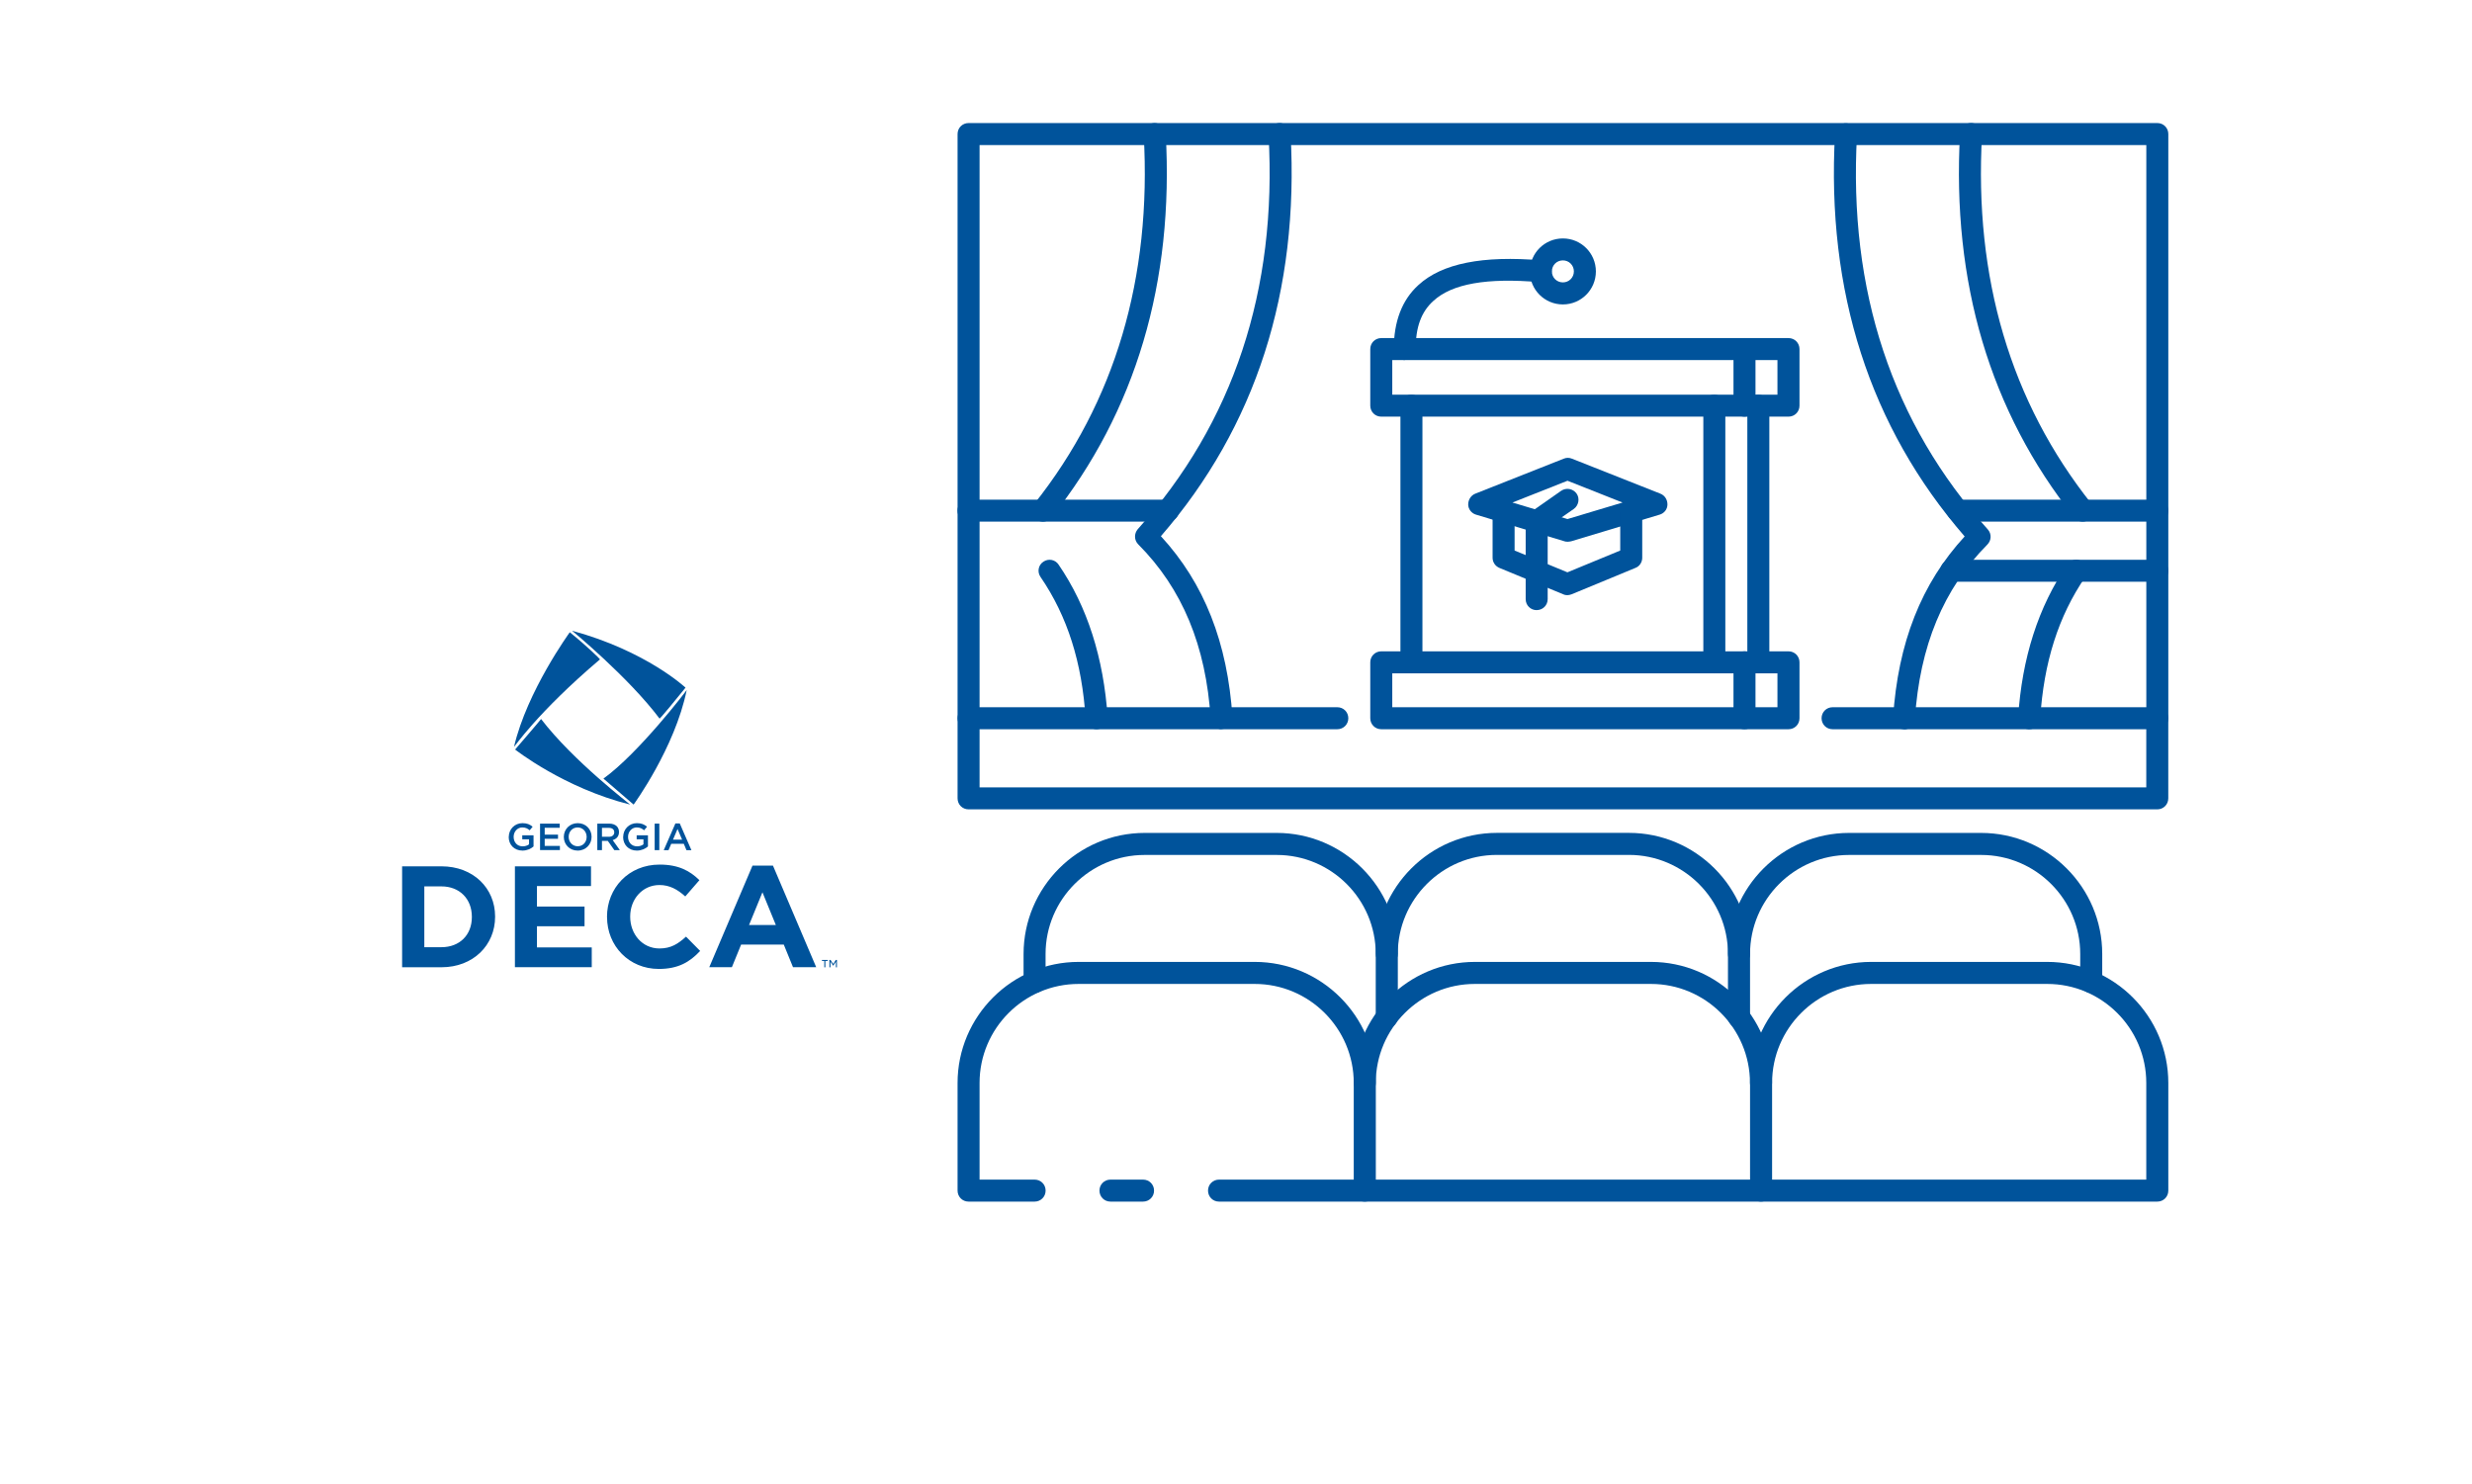 <?xml version="1.0" encoding="UTF-8"?>
<svg xmlns="http://www.w3.org/2000/svg" version="1.1" viewBox="0 0 600 360.13">
  <!-- Generator: Adobe Illustrator 29.1.0, SVG Export Plug-In . SVG Version: 2.1.0 Build 142)  -->
  <defs>
    <style>
      .st0 {
        fill-rule: evenodd;
      }

      .st0, .st1, .st2 {
        fill: #00539b;
      }

      .st2, .st3 {
        display: none;
      }
    </style>
  </defs>
  <g id="Layer_1">
    <path class="st2" d="M522.86,264.24l-95.52-26.63-4.26-18.31c-.3-1.29-.7-2.54-1.2-3.74,15.91-1.29,32.62-2.59,48.82-3.85,17.19-1.33,34.96-2.72,51.73-4.08,1.28-.1,2.23-1.22,2.12-2.5-.1-1.28-1.23-2.23-2.5-2.12-16.76,1.37-34.53,2.75-51.71,4.08-16.91,1.31-34.38,2.67-50.91,4.02-3.65-5.25-9.33-8.95-15.77-10.04.83-1.48,1.66-3.13,2.47-4.95.45-1,.88-2.02,1.29-3.06l115.89-60.43c1.14-.59,1.58-1.99.98-3.13-.59-1.14-1.99-1.58-3.13-.98l-111.52,58.15c1.23-4.06,2.17-8.28,2.81-12.64.11-.79.22-1.57.31-2.33.02-.02.04-.03.05-.04l111.07-111.91c.9-.91.9-2.38-.01-3.28-.91-.9-2.38-.9-3.28.01l-107.19,108.01c.31-6.4-.16-11.99-1.4-16.92l56.84-117.9c.56-1.15.07-2.54-1.08-3.1-1.15-.56-2.54-.07-3.1,1.08l-54.81,113.69c-2.26-4.98-5.57-8.92-9.88-11.81l19.23-100.44c.24-1.26-.58-2.47-1.84-2.71-1.25-.24-2.47.58-2.71,1.84l-18.95,98.94c-2.41-1.09-5.05-1.93-7.94-2.51-2.43-.49-4.76-.73-7.02-.76V28.67c0-1.28-1.04-2.32-2.32-2.32s-2.32,1.04-2.32,2.32v95.54c-5.31.76-10.08,2.95-14.27,6.57l-19.64-102.55c-.24-1.26-1.46-2.08-2.71-1.84-1.26.24-2.08,1.46-1.84,2.71l20.24,105.72c-4.46,5.34-7.99,12.47-10.75,21.71l-6.2-79.31c-.64-8.21-7.59-14.63-15.82-14.63-4.41,0-8.65,1.86-11.65,5.09-.45.49-.87,1.01-1.25,1.55l-20.04-41.57c-.56-1.15-1.94-1.64-3.1-1.08-1.15.56-1.64,1.94-1.08,3.1l21.67,44.95s.03.04.04.07c-.4,1.62-.54,3.31-.41,5l4.2,53.73-77.26-76.95c-.91-.9-2.38-.9-3.28,0-.9.91-.9,2.38,0,3.28l81.09,80.77,2.31,29.6-80.7-41.6c-1.14-.59-2.54-.14-3.13,1-.59,1.14-.14,2.54,1,3.12l83.25,42.91,1.81,23.2c.28,3.61.49,7.24.64,10.87-13.41-1.09-27.58-2.18-41.31-3.24-14.36-1.1-29.21-2.25-43.15-3.38-1.27-.1-2.4.85-2.5,2.12-.1,1.28.85,2.4,2.12,2.5,13.95,1.14,28.8,2.28,43.17,3.39,13.9,1.07,28.26,2.17,41.81,3.28.06,2.29.09,4.58.09,6.87v19.34l-85.5,23.74c-1.23.34-1.96,1.62-1.61,2.86.29,1.03,1.22,1.7,2.23,1.7.21,0,.41-.03.62-.09l84.26-23.39v27.72l-60.15,41.35c-1.06.73-1.32,2.17-.6,3.23.45.65,1.18,1.01,1.91,1.01.45,0,.91-.13,1.31-.41l57.52-39.55v37.63c0,1.28,1.04,2.32,2.32,2.32s2.32-1.04,2.32-2.32v-95.14c0-7.57-.3-15.23-.89-22.77l-9.3-119.07c-.25-3.16.8-6.17,2.95-8.5,2.15-2.32,5.08-3.6,8.24-3.6,5.82,0,10.74,4.55,11.19,10.35l7.43,95.09s.02.09.02.14c-.4,3.62-.56,7.22-.46,10.76.14,5.08.74,9.19,1.78,12.21,2.49,7.26,11.2,19.72,24,22.28,1.66.33,3.32.48,4.96.48,11.03,0,21.33-6.82,25.75-11.82.35-.4.71-.84,1.06-1.3.02,0,.04,0,.07.01,8.46.53,15.72,6.67,17.64,14.94l14.87,63.95c.78,3.37,0,6.85-2.15,9.56-2.15,2.71-5.37,4.26-8.83,4.26h-34.98c-6.21,0-11.27-5.06-11.27-11.27s5.06-11.27,11.27-11.27h29.44c1.28,0,2.32-1.04,2.32-2.32s-1.04-2.32-2.32-2.32h-13.53v-36.18c0-1.28-1.04-2.32-2.32-2.32s-2.32,1.04-2.32,2.32v36.18h-11.27c-8.77,0-15.91,7.14-15.91,15.91s7.14,15.91,15.91,15.91h11.27v13.53c0,1.28,1.04,2.32,2.32,2.32s2.32-1.04,2.32-2.32v-13.53h16.53l6.19,14.45c.38.88,1.23,1.41,2.13,1.41.3,0,.61-.06.91-.19,1.18-.51,1.72-1.87,1.22-3.05l-5.49-12.81c3.94-.6,7.5-2.65,10.03-5.83,3.04-3.82,4.14-8.74,3.04-13.5l-1.16-4.97,58.08,39.93c.4.28.86.41,1.31.41.74,0,1.46-.35,1.91-1.01.73-1.06.46-2.5-.6-3.23l-62.16-42.74s-.07-.04-.1-.06l-6.71-28.84,93.08,25.95c.21.06.42.09.62.09,1.02,0,1.95-.67,2.23-1.7.34-1.23-.38-2.51-1.61-2.86h0ZM396.32,203.63c-4.73,5.34-16.03,11.92-26.33,9.86-10.31-2.06-18.2-12.49-20.52-19.23-.87-2.54-1.4-6.29-1.53-10.83-.2-7.01.65-14.26,2.52-21.54,2.76-10.74,6.4-18.69,11.13-24.29,5.13-6.07,11.32-9.07,18.8-9.07,2.05,0,4.2.23,6.45.68,10.44,2.09,17.01,7.8,20.08,17.45,2.22,6.99,2.53,15.73.94,26.7-1.08,7.44-3.08,14.45-5.96,20.85-1.86,4.15-3.79,7.4-5.58,9.41h0Z"/>
    <g>
      <path class="st1" d="M160.09,174.44c-7.51-10.02-21.24-21.33-21.24-21.33,18.08,4.92,27.54,13.82,27.54,13.82-2.32,2.88-6.21,7.6-6.31,7.51ZM138.3,153.48s-10.39,14.28-13.54,27.82c0,.19,5.56-8.25,20.87-21.24.09,0-2.87-2.97-7.33-6.58ZM125.03,181.95s11.87,9.37,27.91,13.36c0-.09-13.72-10.48-21.61-20.77,0,.09-6.31,7.42-6.31,7.42ZM146.46,189l7.33,6.31s10.02-13.73,12.89-27.82c0,.09-11.59,15.3-20.22,21.52Z"/>
      <g>
        <path class="st1" d="M123.49,203.17v-.02c0-1.8,1.38-3.33,3.32-3.33,1.12,0,1.81.31,2.47.87l-.72.86c-.5-.42-.98-.69-1.8-.69-1.19,0-2.09,1.04-2.09,2.27v.02c0,1.32.87,2.3,2.19,2.3.61,0,1.16-.19,1.55-.49v-1.21h-1.65v-.98h2.74v2.71c-.63.54-1.55,1-2.69,1-2.02,0-3.34-1.44-3.34-3.31Z"/>
        <path class="st1" d="M131.07,199.93h4.78v1.01h-3.64v1.67h3.23v1.01h-3.23v1.73h3.69v1.01h-4.82v-6.44Z"/>
        <path class="st1" d="M136.85,203.17v-.02c0-1.81,1.4-3.33,3.38-3.33s3.36,1.5,3.36,3.31v.02c0,1.81-1.4,3.33-3.38,3.33s-3.36-1.5-3.36-3.31ZM142.39,203.17v-.02c0-1.25-.91-2.29-2.19-2.29s-2.17,1.02-2.17,2.27v.02c0,1.25.91,2.28,2.19,2.28s2.17-1.01,2.17-2.26Z"/>
        <path class="st1" d="M144.98,199.93h2.87c.81,0,1.44.24,1.86.64.34.35.53.83.53,1.39v.02c0,1.06-.63,1.69-1.53,1.95l1.74,2.44h-1.34l-1.58-2.24h-1.42v2.24h-1.13v-6.44ZM147.77,203.13c.81,0,1.32-.42,1.32-1.08v-.02c0-.69-.5-1.07-1.33-1.07h-1.65v2.16h1.66Z"/>
        <path class="st1" d="M151.26,203.17v-.02c0-1.8,1.38-3.33,3.32-3.33,1.12,0,1.81.31,2.47.87l-.72.86c-.5-.42-.98-.69-1.8-.69-1.19,0-2.09,1.04-2.09,2.27v.02c0,1.32.87,2.3,2.19,2.3.61,0,1.16-.19,1.55-.49v-1.21h-1.65v-.98h2.74v2.71c-.63.54-1.55,1-2.69,1-2.02,0-3.34-1.44-3.34-3.31Z"/>
        <path class="st1" d="M158.9,199.93h1.13v6.44h-1.13v-6.44Z"/>
        <path class="st1" d="M163.94,199.89h1.05l2.83,6.49h-1.2l-.65-1.55h-3.05l-.66,1.55h-1.16l2.83-6.49ZM165.56,203.82l-1.11-2.58-1.1,2.58h2.22Z"/>
      </g>
      <path class="st1" d="M97.6,210.3h9.55c7.7,0,13.02,5.28,13.02,12.18v.07c0,6.89-5.32,12.25-13.02,12.25h-9.55v-24.5ZM102.99,215.16v14.77h4.16c4.41,0,7.38-2.97,7.38-7.31v-.07c0-4.34-2.97-7.38-7.38-7.38h-4.16ZM124.97,210.3h18.48v4.79h-13.12v4.97h11.55v4.79h-11.55v5.14h13.3v4.79h-18.65v-24.5ZM147.33,222.62v-.07c0-6.96,5.25-12.67,12.77-12.67,4.62,0,7.38,1.54,9.66,3.78l-3.43,3.95c-1.89-1.71-3.81-2.77-6.26-2.77-4.13,0-7.11,3.43-7.11,7.63v.07c0,4.2,2.91,7.7,7.11,7.7,2.8,0,4.51-1.12,6.44-2.87l3.43,3.47c-2.52,2.7-5.32,4.37-10.04,4.37-7.21,0-12.56-5.57-12.56-12.6ZM182.64,210.12h4.97l10.5,24.67h-5.63l-2.24-5.49h-10.36l-2.24,5.49h-5.49l10.5-24.67ZM188.31,224.54l-3.25-7.94-3.25,7.94h6.51Z"/>
      <path class="st1" d="M200.08,233.27h-.58v-.24h1.41v.24h-.58v1.55h-.26v-1.55ZM201.32,233.02h.27l.64.99.64-.99h.27v1.8h-.25v-1.38l-.64.97h-.04l-.64-.97v1.38h-.26v-1.8Z"/>
    </g>
  </g>
  <g id="icon2" class="st3">
    <path class="st1" d="M517.59,185.12s-.04-.06-.04-.12c-.04-.34-.1-.72-.22-1.06-.04-.04-.06-.1-.06-.12-.1-.16-.16-.32-.24-.46-.1-.12-.18-.22-.28-.32l-.16-.16c-.24-.24-.53-.44-.84-.56-.06-.04-.12-.06-.22-.1-.34-.12-.68-.22-1.06-.22h-125.9c-1.71,0-3.11,1.4-3.11,3.11v106.36c0,1.71,1.4,3.11,3.11,3.11,56.64,0,109.59-31.11,128.79-75.63.16-.4.24-.84.24-1.24l-.04-32.59h.01ZM391.69,188.23h118.29c-19.32,48.38-66.19,81.01-118.29,82.25v-82.25Z"/>
    <path class="st1" d="M360.74,51.55c-27.25,0-52.54,6.06-73.4,16.35-.12.04-.28.12-.4.22-33.34,16.56-55.19,44.03-55.19,75.03v20.54c0,50.53,57.86,91.63,128.99,91.63,1.71,0,3.11-1.4,3.11-3.11v-87.19h122.77c1.74,0,3.11-1.4,3.11-3.11v-18.76c0-50.53-57.86-91.6-128.99-91.6h0ZM357.63,228.5c-66.27-1.15-119.66-39-119.66-85.35,0-28.09,19.6-53.04,49.78-68.6l69.88,69.88v84.08h.01ZM362.04,140.04l-68.36-68.36c19.3-8.79,42.32-13.92,67.05-13.92,66.21,0,120.34,36.63,122.7,82.28h-121.4.01Z"/>
    <path class="st1" d="M315.74,161.51l-1.77-2.55-6.18-8.88-16.49-23.74c-1-1.4-2.93-1.74-4.32-.74-.87.59-1.34,1.55-1.34,2.55,0,.59.18,1.21.56,1.77l.81,1.18c-2.95,7.71-10,15.48-15.97,21.07-1.09,0-2.15.28-3.05.9l-6.15,4.32c-1.12.78-1.89,1.95-2.15,3.29-.24,1.37.04,2.77.9,3.98l8.58,12.33c.06.06.12.16.18.24.78,1.02,1.89,1.71,3.17,1.95.32.06.66.1.96.1,1.06,0,2.05-.32,2.93-.93l.53-.38,11.65,16.71c.59.87,1.55,1.34,2.55,1.34.59,0,1.21-.16,1.77-.56.87-.59,1.34-1.55,1.34-2.55,0-.59-.18-1.21-.56-1.77l-11.65-16.71.59-.4c.84-.59,1.46-1.43,1.83-2.37,7.33-3.67,17.13-7.61,25.39-7.8l.81,1.18c.59.87,1.55,1.34,2.55,1.34.62,0,1.24-.18,1.77-.56.87-.62,1.34-1.59,1.34-2.55,0-.62-.18-1.24-.56-1.77l-.02.02ZM282.93,165.46l-4.78-6.87-1.93-2.77c5.32-5.1,11.28-11.75,14.94-18.76l.84,1.21,13.7,19.66c-7.83,1.06-16.13,4.32-22.77,7.53h0Z"/>
    <path class="st1" d="M306.52,127.36c.25.06.51.1.75.1,1.38,0,2.66-.95,3.01-2.35l1.77-7.06c.42-1.66-.59-3.35-2.26-3.77-1.66-.42-3.35.59-3.77,2.26l-1.77,7.06c-.42,1.66.59,3.35,2.26,3.77h.01Z"/>
    <path class="st1" d="M318.85,145.09c-.19,1.71,1.04,3.24,2.76,3.42l7.23.79c.11.01.23.02.34.02,1.57,0,2.91-1.18,3.08-2.77.19-1.71-1.04-3.24-2.76-3.42l-7.23-.79c-1.74-.18-3.24,1.04-3.44,2.76h.01Z"/>
    <path class="st1" d="M315.84,137.15c.61,0,1.24-.18,1.77-.56l5.33-3.7c1.41-.98,1.76-2.91.78-4.32-.98-1.41-2.93-1.76-4.33-.78l-5.33,3.7c-1.41.98-1.76,2.91-.78,4.32.61.86,1.58,1.34,2.55,1.34h.01Z"/>
    <path class="st1" d="M438.1,107.88c2.21-2.33,3.57-5.4,3.57-8.86,0-7.09-5.78-12.87-12.89-12.87s-12.87,5.78-12.87,12.87c0,3.45,1.37,6.55,3.54,8.86-1.09.56-2.17,1.21-3.2,1.93-2.89-3.33-6.46-5.97-10.44-7.65,3.29-2.93,5.4-7.15,5.4-11.87,0-8.79-7.15-15.94-15.94-15.94s-15.94,7.15-15.94,15.94c0,4.72,2.11,8.95,5.4,11.87-9.32,3.94-16.35,12.99-18.09,24.36-.12.9.12,1.8.74,2.49.56.68,1.43,1.09,2.33,1.09h78.49c.9,0,1.77-.4,2.37-1.09.59-.68.84-1.59.72-2.49-1.27-8.51-6.37-15.35-13.21-18.64h0ZM395.28,80.57c5.34,0,9.72,4.35,9.72,9.72s-4.38,9.72-9.72,9.72-9.72-4.38-9.72-9.72,4.35-9.72,9.72-9.72ZM373.59,123.89c2.99-10.41,11.62-17.65,21.69-17.65s18.7,7.23,21.65,17.65h-43.34Z"/>
    <path class="st1" d="M428.6,221.04c-5.45-1.24-7.87-2.01-7.87-7.16,0-.73,0-2.65,3.53-3.75,4.58-1.43,10.04.02,11.06,1.1.15,1.58,1.48,2.8,3.1,2.8,1.72,0,3.11-1.4,3.11-3.11,0-4.32-4.89-6.85-10.4-7.45v-5.16c0-1.71-1.38-3.11-3.11-3.11s-3.11,1.4-3.11,3.11v5.32c-1.77.29-3.67.81-5.4,1.82-3.22,1.87-4.99,4.86-4.99,8.42,0,10.32,7.65,12.06,12.7,13.22,5.62,1.27,8.1,2.08,8.1,7.57,0,3.75-5.15,5.11-8.62,5.11s-5.96-1.26-5.96-2.1c0-1.71-1.38-3.11-3.11-3.11s-3.11,1.4-3.11,3.11c0,4.48,4.2,7.68,10.4,8.21v4.75c0,1.71,1.4,3.11,3.11,3.11s3.11-1.4,3.11-3.11v-5.11c5.56-1.19,10.4-4.69,10.4-10.85,0-10.68-7.78-12.45-12.93-13.63h-.01Z"/>
  </g>
  <g id="icon3" class="st3">
    <path class="st0" d="M314.9,298.12s52.49.03,76.08.04c3.08,0,5.88-1.77,7.2-4.55,1.32-2.78.92-6.07-1.03-8.46-1.4-1.72-2.9-3.56-4.34-5.41-.01-.02-.03-.03-.04-.05-4.75-5.82-5.08-14.09-.81-20.27,10.21-14.63,16.21-32.43,16.21-51.62,0-49.87-40.49-90.36-90.36-90.36s-90.36,40.49-90.36,90.36,38.92,88.77,87.44,90.31h0ZM315.02,292.87c-45.69-1.47-82.32-39.03-82.32-85.06s38.14-85.11,85.11-85.11,85.11,38.13,85.11,85.11c0,18.07-5.65,34.84-15.27,48.63,0,0,0,0,0,0-5.6,8.09-5.17,18.91,1.04,26.54,1.46,1.88,2.98,3.74,4.41,5.49.66.81.8,1.94.35,2.89-.45.95-1.41,1.55-2.46,1.55l-75.95-.04h0Z"/>
    <path class="st0" d="M470.92,134.94c-8.09,0-14.66,6.57-14.66,14.66s6.57,14.66,14.66,14.66,14.66-6.57,14.66-14.66-6.57-14.66-14.66-14.66h0ZM470.92,140.19c5.2,0,9.42,4.22,9.42,9.42s-4.22,9.42-9.42,9.42-9.42-4.22-9.42-9.42,4.22-9.42,9.42-9.42h0Z"/>
    <path class="st0" d="M277.88,194.32c-7.44,0-13.49,6.04-13.49,13.49s6.04,13.49,13.49,13.49,13.49-6.04,13.49-13.49-6.04-13.49-13.49-13.49ZM277.88,199.57c4.55,0,8.24,3.69,8.24,8.24s-3.69,8.24-8.24,8.24-8.24-3.69-8.24-8.24,3.69-8.24,8.24-8.24Z"/>
    <path class="st0" d="M426.66,134.94c-8.09,0-14.66,6.57-14.66,14.66s6.57,14.66,14.66,14.66,14.66-6.57,14.66-14.66-6.57-14.66-14.66-14.66h0ZM426.66,140.19c5.2,0,9.42,4.22,9.42,9.42s-4.22,9.42-9.42,9.42-9.42-4.22-9.42-9.42,4.22-9.42,9.42-9.42h0Z"/>
    <path class="st0" d="M317.81,194.32c-7.44,0-13.49,6.04-13.49,13.49s6.04,13.49,13.49,13.49,13.49-6.04,13.49-13.49-6.04-13.49-13.49-13.49ZM317.81,199.57c4.55,0,8.24,3.69,8.24,8.24s-3.69,8.24-8.24,8.24-8.24-3.69-8.24-8.24,3.69-8.24,8.24-8.24Z"/>
    <path class="st0" d="M357.74,194.32c-7.44,0-13.49,6.04-13.49,13.49s6.04,13.49,13.49,13.49,13.49-6.04,13.49-13.49-6.04-13.49-13.49-13.49ZM357.74,199.57c4.55,0,8.24,3.69,8.24,8.24s-3.69,8.24-8.24,8.24-8.24-3.69-8.24-8.24,3.69-8.24,8.24-8.24Z"/>
    <path class="st0" d="M495.38,49.75c-17.19,0-31.15,13.96-31.15,31.15s13.96,31.15,31.15,31.15,31.15-13.96,31.15-31.15-13.96-31.15-31.15-31.15h0ZM495.38,55c14.29,0,25.9,11.61,25.9,25.9s-11.61,25.9-25.9,25.9-25.9-11.61-25.9-25.9,11.61-25.9,25.9-25.9h0Z"/>
    <path class="st0" d="M372.54,138.77c-.56.51-.87,1.23-.85,1.99.01.76.35,1.47.93,1.95,5.97,5.04,11.24,10.87,15.64,17.35.43.62,1.1,1.04,1.85,1.13.75.09,1.5-.14,2.07-.65,3.01-2.69,4.9-6.59,4.9-10.94,0-8.09-6.57-14.66-14.66-14.66-3.8,0-7.27,1.45-9.88,3.83h0ZM378.61,140.99c1.16-.52,2.45-.8,3.81-.8,5.2,0,9.42,4.22,9.42,9.42,0,1.7-.45,3.3-1.24,4.68-3.55-4.82-7.56-9.27-11.98-13.29h0Z"/>
    <path class="st0" d="M514.74,102.52c-.36-.67-1-1.16-1.74-1.32-.75-.17-1.53,0-2.14.46-4.32,3.23-9.68,5.14-15.48,5.14-14.29,0-25.9-11.61-25.9-25.9,0-5.8,1.91-11.16,5.14-15.47.46-.61.62-1.39.46-2.14-.17-.75-.65-1.38-1.32-1.74-14.03-7.52-30.06-11.79-47.08-11.79-45.08,0-83.22,29.93-95.61,70.99-.22.72-.12,1.49.27,2.13.39.64,1.03,1.08,1.77,1.21,39.69,7.21,69.82,41.98,69.82,83.74,0,13.58-3.19,26.43-8.86,37.82-.4.81-.36,1.78.12,2.55.48.77,1.32,1.24,2.23,1.24l33.47-.02c53.63-1.71,96.63-45.77,96.63-99.8,0-17.02-4.27-33.05-11.79-47.08h0ZM511.44,107.58c6.3,12.66,9.84,26.93,9.84,42.02,0,51.17-40.71,92.91-91.49,94.56-.02,0-29.24.02-29.24.02,4.9-11.13,7.63-23.43,7.63-36.36,0-43.3-30.52-79.52-71.21-88.32,12.59-37.47,48.02-64.5,89.71-64.5,15.09,0,29.36,3.54,42.02,9.84-2.83,4.69-4.46,10.19-4.46,16.06,0,17.19,13.96,31.15,31.15,31.15,5.88,0,11.37-1.63,16.07-4.46h0Z"/>
  </g>
  <g id="icon4" class="st3">
    <path class="st0" d="M312.75,116.58c.03.42.11.8.24,1.15,1.02,4.06,0,8.35-2.73,11.67-2.92,3.54-7.44,5.58-12.21,5.58h-13.04c-2.59,0-4.69,2.1-4.69,4.69v52.24c0,55.08,38.09,103.83,94.13,120.15.86.25,1.77.25,2.63,0,56.03-16.32,94.13-65.07,94.13-120.15v-52.24c0-2.59-2.1-4.69-4.69-4.69h-13.04c-4.77,0-9.28-2.04-12.21-5.58-2.8-3.4-3.79-7.82-2.64-11.98h0c.15-.52.2-1.06.16-1.57h0c-.13-1.88-1.38-3.57-3.29-4.16l-58.33-18.26c-.91-.29-1.89-.29-2.81,0l-58.33,18.26c-2.14.67-3.47,2.75-3.28,4.89h0ZM322.72,119.43c.37,5.67-1.44,11.35-5.21,15.93,0,0,0,0,0,0-4.66,5.65-11.84,9-19.45,9h-8.34v47.55c0,50.59,34.87,95.26,86.06,110.74,51.18-15.49,86.05-60.16,86.05-110.74v-47.55h-8.34c-7.61,0-14.78-3.35-19.45-9,0,0,0,0,0,0-3.77-4.58-5.58-10.26-5.21-15.93l-53.05-16.6-53.05,16.6ZM353.23,212.79l-20.21-19.57c-1.82-1.76-4.71-1.76-6.53,0l-15.65,15.15c-.91.89-1.43,2.1-1.43,3.37s.52,2.49,1.43,3.37l39.13,37.89c1.81,1.77,4.71,1.77,6.53,0l83.47-80.84c.91-.88,1.43-2.1,1.43-3.37s-.51-2.49-1.43-3.37l-15.65-15.16c-1.82-1.76-4.71-1.76-6.53,0l-64.56,62.52ZM349.97,222.7c1.81,1.76,4.71,1.76,6.53,0l64.56-62.52,8.9,8.63-76.73,74.31-32.38-31.36,8.91-8.63,20.21,19.58h0ZM434.11,120.86h0s0,0,0,0ZM448.1,42.33c-.63-1.93-2.43-3.24-4.46-3.24s-3.84,1.31-4.46,3.24l-4.96,15.27h-16.05c-2.03,0-3.83,1.31-4.46,3.24-.63,1.93.06,4.05,1.7,5.25l12.99,9.43-4.96,15.26c-.63,1.93.06,4.06,1.7,5.25,1.64,1.19,3.87,1.19,5.51,0l12.99-9.43,12.99,9.43c1.65,1.19,3.87,1.19,5.52,0,1.64-1.2,2.33-3.32,1.7-5.25l-4.96-15.26,12.99-9.43c1.65-1.19,2.34-3.31,1.71-5.25-.63-1.93-2.43-3.24-4.46-3.24h-16.05l-4.96-15.27h0ZM312.36,42.33c-.63-1.93-2.43-3.24-4.46-3.24s-3.83,1.31-4.46,3.24l-4.96,15.27h-16.05c-2.03,0-3.83,1.31-4.46,3.24-.63,1.93.06,4.05,1.7,5.25l12.99,9.43-4.96,15.26c-.63,1.93.06,4.06,1.7,5.25,1.65,1.19,3.87,1.19,5.52,0l12.99-9.43,12.99,9.43c1.65,1.19,3.87,1.19,5.52,0,1.64-1.2,2.33-3.32,1.7-5.25l-4.96-15.26,12.99-9.43c1.64-1.19,2.33-3.31,1.7-5.25-.63-1.93-2.43-3.24-4.46-3.24h-16.05l-4.96-15.27h0ZM380.23,31.02c-.63-1.93-2.43-3.24-4.46-3.24s-3.83,1.31-4.46,3.24l-4.96,15.27h-16.05c-2.03,0-3.83,1.31-4.46,3.24-.63,1.93.06,4.05,1.7,5.25l12.99,9.43-4.96,15.26c-.63,1.93.06,4.06,1.7,5.25,1.65,1.2,3.87,1.2,5.52,0l12.99-9.43,12.99,9.43c1.65,1.2,3.87,1.2,5.52,0,1.64-1.19,2.33-3.31,1.7-5.25l-4.96-15.26,12.99-9.43c1.64-1.19,2.33-3.31,1.7-5.25-.63-1.93-2.43-3.24-4.46-3.24h-16.05l-4.96-15.27h0ZM443.64,58.98l1.54,4.76c.63,1.93,2.43,3.24,4.47,3.24h5.02l-4.06,2.95c-1.65,1.2-2.33,3.32-1.7,5.25l1.55,4.77s-4.06-2.95-4.06-2.95c-1.64-1.19-3.87-1.19-5.51,0l-4.06,2.95s1.55-4.76,1.55-4.76c.63-1.93-.06-4.05-1.71-5.25l-4.06-2.95h5.02c2.03,0,3.83-1.31,4.46-3.24l1.55-4.76ZM307.9,58.98l1.55,4.76c.63,1.93,2.43,3.24,4.46,3.24h5.02l-4.06,2.95c-1.64,1.2-2.33,3.32-1.7,5.25l1.55,4.77s-4.06-2.95-4.06-2.95c-1.65-1.19-3.87-1.19-5.52,0l-4.05,2.95s1.55-4.76,1.55-4.76c.63-1.93-.06-4.05-1.7-5.25l-4.06-2.95h5.02c2.04,0,3.84-1.31,4.46-3.24l1.55-4.76ZM375.77,47.67l1.55,4.76c.62,1.93,2.43,3.24,4.46,3.24h5.02l-4.06,2.95c-1.64,1.2-2.33,3.31-1.7,5.25l1.55,4.77-4.05-2.95c-1.65-1.19-3.87-1.19-5.52,0l-4.06,2.95,1.55-4.77c.63-1.93-.06-4.05-1.7-5.25l-4.06-2.95h5.02c2.03,0,3.83-1.31,4.46-3.24l1.55-4.76Z"/>
  </g>
  <g id="icon5">
    <path class="st1" d="M523.62,196.47H235.09c-1.5,0-2.67-1.18-2.67-2.67v-19.45c0-1.5,1.18-2.67,2.67-2.67h89.5c1.5,0,2.67,1.18,2.67,2.67s-1.18,2.67-2.67,2.67h-86.83v14.11h283.18v-14.11h-76.14c-1.5,0-2.67-1.18-2.67-2.67s1.18-2.67,2.67-2.67h78.81c1.5,0,2.67,1.18,2.67,2.67v19.45c0,1.5-1.18,2.67-2.67,2.67h0Z"/>
    <path class="st1" d="M523.62,177.02c-1.5,0-2.67-1.18-2.67-2.67V35.21H237.76v139.14c0,1.5-1.18,2.67-2.67,2.67s-2.67-1.18-2.67-2.67V32.54c0-1.5,1.18-2.67,2.67-2.67h288.53c1.5,0,2.67,1.18,2.67,2.67v141.81c0,1.5-1.18,2.67-2.67,2.67h0Z"/>
    <path class="st1" d="M296.52,177.02c-1.39,0-2.56-1.07-2.67-2.51-1.12-17.74-6.89-31.63-17.58-42.37-1.02-1.02-1.02-2.62-.11-3.69,23.19-25.81,33.88-58.03,31.74-95.75-.11-1.5,1.07-2.72,2.51-2.83s2.72,1.07,2.83,2.51c2.14,38.31-8.44,71.22-31.47,97.78,10.53,11.43,16.19,25.86,17.37,43.97.11,1.5-1.02,2.72-2.51,2.83h-.16l.05.05Z"/>
    <path class="st1" d="M253.13,126.63c-.59,0-1.18-.21-1.66-.59-1.18-.91-1.34-2.62-.43-3.74,19.61-24.69,28.53-54.82,26.56-89.6-.11-1.5,1.02-2.72,2.51-2.83,1.44-.05,2.72,1.02,2.83,2.51,2.03,36.12-7.27,67.54-27.73,93.24-.53.64-1.28,1.02-2.08,1.02h0Z"/>
    <path class="st1" d="M266.17,177.02c-1.39,0-2.56-1.07-2.67-2.51-.85-13.68-4.43-24.95-10.95-34.46-.85-1.23-.53-2.89.69-3.69,1.23-.85,2.89-.53,3.69.69,7,10.21,10.95,22.71,11.92,37.13.11,1.5-1.02,2.72-2.51,2.83h-.16,0Z"/>
    <path class="st1" d="M283.48,126.63h-48.41c-1.5,0-2.67-1.18-2.67-2.67s1.18-2.67,2.67-2.67h48.41c1.5,0,2.67,1.18,2.67,2.67s-1.18,2.67-2.67,2.67Z"/>
    <path class="st1" d="M462.16,177.02h-.16c-1.5-.11-2.56-1.39-2.51-2.83,1.18-18.11,6.84-32.54,17.37-43.97-23.03-26.56-33.61-59.47-31.47-97.78.05-1.5,1.34-2.62,2.83-2.51s2.62,1.34,2.51,2.83c-2.14,37.78,8.55,70,31.74,95.75.96,1.07.91,2.67-.11,3.69-10.69,10.79-16.4,24.63-17.58,42.37-.11,1.39-1.28,2.51-2.67,2.51l.05-.05Z"/>
    <path class="st1" d="M505.55,126.63c-.8,0-1.55-.32-2.08-1.02-20.46-25.7-29.76-57.07-27.73-93.24.11-1.5,1.34-2.56,2.83-2.51,1.5.11,2.62,1.34,2.51,2.83-1.98,34.78,6.95,64.92,26.56,89.6.91,1.18.75,2.83-.43,3.74-.48.37-1.07.59-1.66.59h0Z"/>
    <path class="st1" d="M492.51,177.02h-.16c-1.5-.11-2.56-1.39-2.51-2.83.91-14.43,4.92-26.93,11.92-37.13.8-1.23,2.51-1.55,3.69-.69,1.23.85,1.55,2.51.69,3.69-6.52,9.51-10.1,20.78-10.95,34.46-.11,1.39-1.28,2.51-2.67,2.51h0Z"/>
    <path class="st1" d="M523.62,126.63h-48.41c-1.5,0-2.67-1.18-2.67-2.67s1.18-2.67,2.67-2.67h48.41c1.5,0,2.67,1.18,2.67,2.67s-1.18,2.67-2.67,2.67Z"/>
    <path class="st1" d="M523.62,141.22h-50.01c-1.5,0-2.67-1.18-2.67-2.67s1.18-2.67,2.67-2.67h50.01c1.5,0,2.67,1.18,2.67,2.67s-1.18,2.67-2.67,2.67Z"/>
    <path class="st1" d="M379.34,73.9c-4.43,0-8.01-3.58-8.01-8.01s3.58-8.01,8.01-8.01,8.01,3.58,8.01,8.01-3.58,8.01-8.01,8.01ZM379.34,63.21c-1.5,0-2.67,1.18-2.67,2.67s1.18,2.67,2.67,2.67,2.67-1.18,2.67-2.67-1.18-2.67-2.67-2.67Z"/>
    <path class="st1" d="M340.97,87.41c-1.5,0-2.67-1.18-2.67-2.67,0-6.68,1.98-11.92,5.98-15.55,5.72-5.24,15.55-7.21,29.92-5.98,1.44.11,2.56,1.44,2.4,2.89-.11,1.5-1.39,2.56-2.89,2.4-12.82-1.12-21.32.37-25.86,4.6-2.89,2.62-4.27,6.41-4.22,11.59,0,1.5-1.18,2.67-2.67,2.67v.05Z"/>
    <path class="st1" d="M336.59,249.58c-1.5,0-2.67-1.18-2.67-2.67v-15.33c0-13.25-10.79-24.04-24.04-24.04h-32.06c-13.25,0-24.04,10.79-24.04,24.04v6.79c0,1.5-1.18,2.67-2.67,2.67s-2.67-1.18-2.67-2.67v-6.79c0-16.19,13.2-29.39,29.39-29.39h32.06c16.19,0,29.39,13.2,29.39,29.39v15.33c0,1.5-1.18,2.67-2.67,2.67h0Z"/>
    <path class="st1" d="M422.08,234.24c-1.5,0-2.67-1.18-2.67-2.67,0-13.25-10.79-24.04-24.04-24.04h-32.06c-13.25,0-24.04,10.79-24.04,24.04,0,1.5-1.18,2.67-2.67,2.67s-2.67-1.18-2.67-2.67c0-16.19,13.2-29.39,29.39-29.39h32.06c16.19,0,29.39,13.2,29.39,29.39,0,1.5-1.18,2.67-2.67,2.67h0Z"/>
    <path class="st1" d="M422.08,249.58c-1.5,0-2.67-1.18-2.67-2.67v-15.33c0-16.19,13.2-29.39,29.39-29.39h32.06c16.19,0,29.39,13.2,29.39,29.39v6.79c0,1.5-1.18,2.67-2.67,2.67s-2.67-1.18-2.67-2.67v-6.79c0-13.25-10.79-24.04-24.04-24.04h-32.06c-13.25,0-24.04,10.79-24.04,24.04v15.33c0,1.5-1.18,2.67-2.67,2.67h0Z"/>
    <path class="st1" d="M331.25,291.69h-35.37c-1.5,0-2.67-1.18-2.67-2.67s1.18-2.67,2.67-2.67h32.7v-23.46c0-13.25-10.79-24.04-24.04-24.04h-42.74c-13.25,0-24.04,10.79-24.04,24.04v23.46h13.36c1.5,0,2.67,1.18,2.67,2.67s-1.18,2.67-2.67,2.67h-16.03c-1.5,0-2.67-1.18-2.67-2.67v-26.13c0-16.19,13.2-29.39,29.39-29.39h42.74c16.19,0,29.39,13.2,29.39,29.39v26.13c0,1.5-1.18,2.67-2.67,2.67h0Z"/>
    <path class="st1" d="M277.44,291.69h-7.91c-1.5,0-2.67-1.18-2.67-2.67s1.18-2.67,2.67-2.67h7.91c1.5,0,2.67,1.18,2.67,2.67s-1.18,2.67-2.67,2.67Z"/>
    <path class="st1" d="M427.42,291.69h-96.18c-1.5,0-2.67-1.18-2.67-2.67s1.18-2.67,2.67-2.67h96.18c1.5,0,2.67,1.18,2.67,2.67s-1.18,2.67-2.67,2.67Z"/>
    <path class="st1" d="M427.42,265.56c-1.5,0-2.67-1.18-2.67-2.67,0-13.25-10.79-24.04-24.04-24.04h-42.74c-13.25,0-24.04,10.79-24.04,24.04,0,1.5-1.18,2.67-2.67,2.67s-2.67-1.18-2.67-2.67c0-16.19,13.2-29.39,29.39-29.39h42.74c16.19,0,29.39,13.2,29.39,29.39,0,1.5-1.18,2.67-2.67,2.67h0Z"/>
    <path class="st1" d="M523.62,291.69h-96.18c-1.5,0-2.67-1.18-2.67-2.67v-26.13c0-16.19,13.2-29.39,29.39-29.39h42.74c16.19,0,29.39,13.2,29.39,29.39v26.13c0,1.5-1.18,2.67-2.67,2.67h0ZM430.11,286.35h90.83v-23.46c0-13.25-10.79-24.04-24.04-24.04h-42.74c-13.25,0-24.04,10.79-24.04,24.04v23.46Z"/>
    <path class="st1" d="M434.1,177.02h-10.69c-1.5,0-2.67-1.18-2.67-2.67s1.18-2.67,2.67-2.67h8.01v-8.23h-8.01c-1.5,0-2.67-1.18-2.67-2.67s1.18-2.67,2.67-2.67h10.69c1.5,0,2.67,1.18,2.67,2.67v13.57c0,1.5-1.18,2.67-2.67,2.67Z"/>
    <path class="st1" d="M423.42,177.02h-88.16c-1.5,0-2.67-1.18-2.67-2.67v-13.57c0-1.5,1.18-2.67,2.67-2.67h88.16c1.5,0,2.67,1.18,2.67,2.67v13.57c0,1.5-1.18,2.67-2.67,2.67ZM337.93,171.68h82.82v-8.23h-82.82v8.23Z"/>
    <path class="st1" d="M423.42,101.14h-88.16c-1.5,0-2.67-1.18-2.67-2.67v-13.73c0-1.5,1.18-2.67,2.67-2.67h88.16c1.5,0,2.67,1.18,2.67,2.67v13.73c0,1.5-1.18,2.67-2.67,2.67ZM337.93,95.8h82.82v-8.39h-82.82v8.39Z"/>
    <path class="st1" d="M416.1,163.45c-1.5,0-2.67-1.18-2.67-2.67v-62.3c0-1.5,1.18-2.67,2.67-2.67s2.67,1.18,2.67,2.67v62.3c0,1.5-1.18,2.67-2.67,2.67Z"/>
    <path class="st1" d="M342.58,163.45c-1.5,0-2.67-1.18-2.67-2.67v-62.3c0-1.5,1.18-2.67,2.67-2.67s2.67,1.18,2.67,2.67v62.3c0,1.5-1.18,2.67-2.67,2.67Z"/>
    <path class="st1" d="M434.1,101.14h-10.69c-1.5,0-2.67-1.18-2.67-2.67s1.18-2.67,2.67-2.67h8.01v-8.39h-8.01c-1.5,0-2.67-1.18-2.67-2.67s1.18-2.67,2.67-2.67h10.69c1.5,0,2.67,1.18,2.67,2.67v13.73c0,1.5-1.18,2.67-2.67,2.67Z"/>
    <path class="st1" d="M426.78,163.45c-1.5,0-2.67-1.18-2.67-2.67v-62.3c0-1.5,1.18-2.67,2.67-2.67s2.67,1.18,2.67,2.67v62.3c0,1.5-1.18,2.67-2.67,2.67Z"/>
    <path class="st1" d="M380.46,131.5s-.53,0-.75-.11l-21.48-6.47c-1.07-.32-1.87-1.34-1.87-2.46s.64-2.19,1.71-2.62l21.48-8.5c.64-.27,1.34-.27,1.98,0l21.48,8.5c1.07.43,1.71,1.44,1.71,2.62s-.8,2.14-1.87,2.46l-21.48,6.47s-.53.11-.75.11h-.16ZM367.1,121.99l13.36,4.01,13.36-4.01-13.36-5.29-13.36,5.29Z"/>
    <path class="st1" d="M380.46,144.48c-.32,0-.69-.05-1.02-.21l-15.5-6.41c-1.02-.43-1.66-1.39-1.66-2.46v-11.27c0-1.5,1.18-2.67,2.67-2.67s2.67,1.18,2.67,2.67v9.51l12.82,5.29,12.82-5.29v-9.51c0-1.5,1.18-2.67,2.67-2.67s2.67,1.18,2.67,2.67v11.27c0,1.07-.64,2.08-1.66,2.46l-15.5,6.41c-.32.11-.69.21-1.02.21Z"/>
    <path class="st1" d="M372.98,148.11c-1.5,0-2.67-1.18-2.67-2.67v-18.86c0-.85.43-1.71,1.12-2.19l7.48-5.24c1.23-.85,2.89-.53,3.74.64s.53,2.89-.64,3.74l-6.36,4.43v17.47c0,1.5-1.18,2.67-2.67,2.67h0Z"/>
  </g>
</svg>